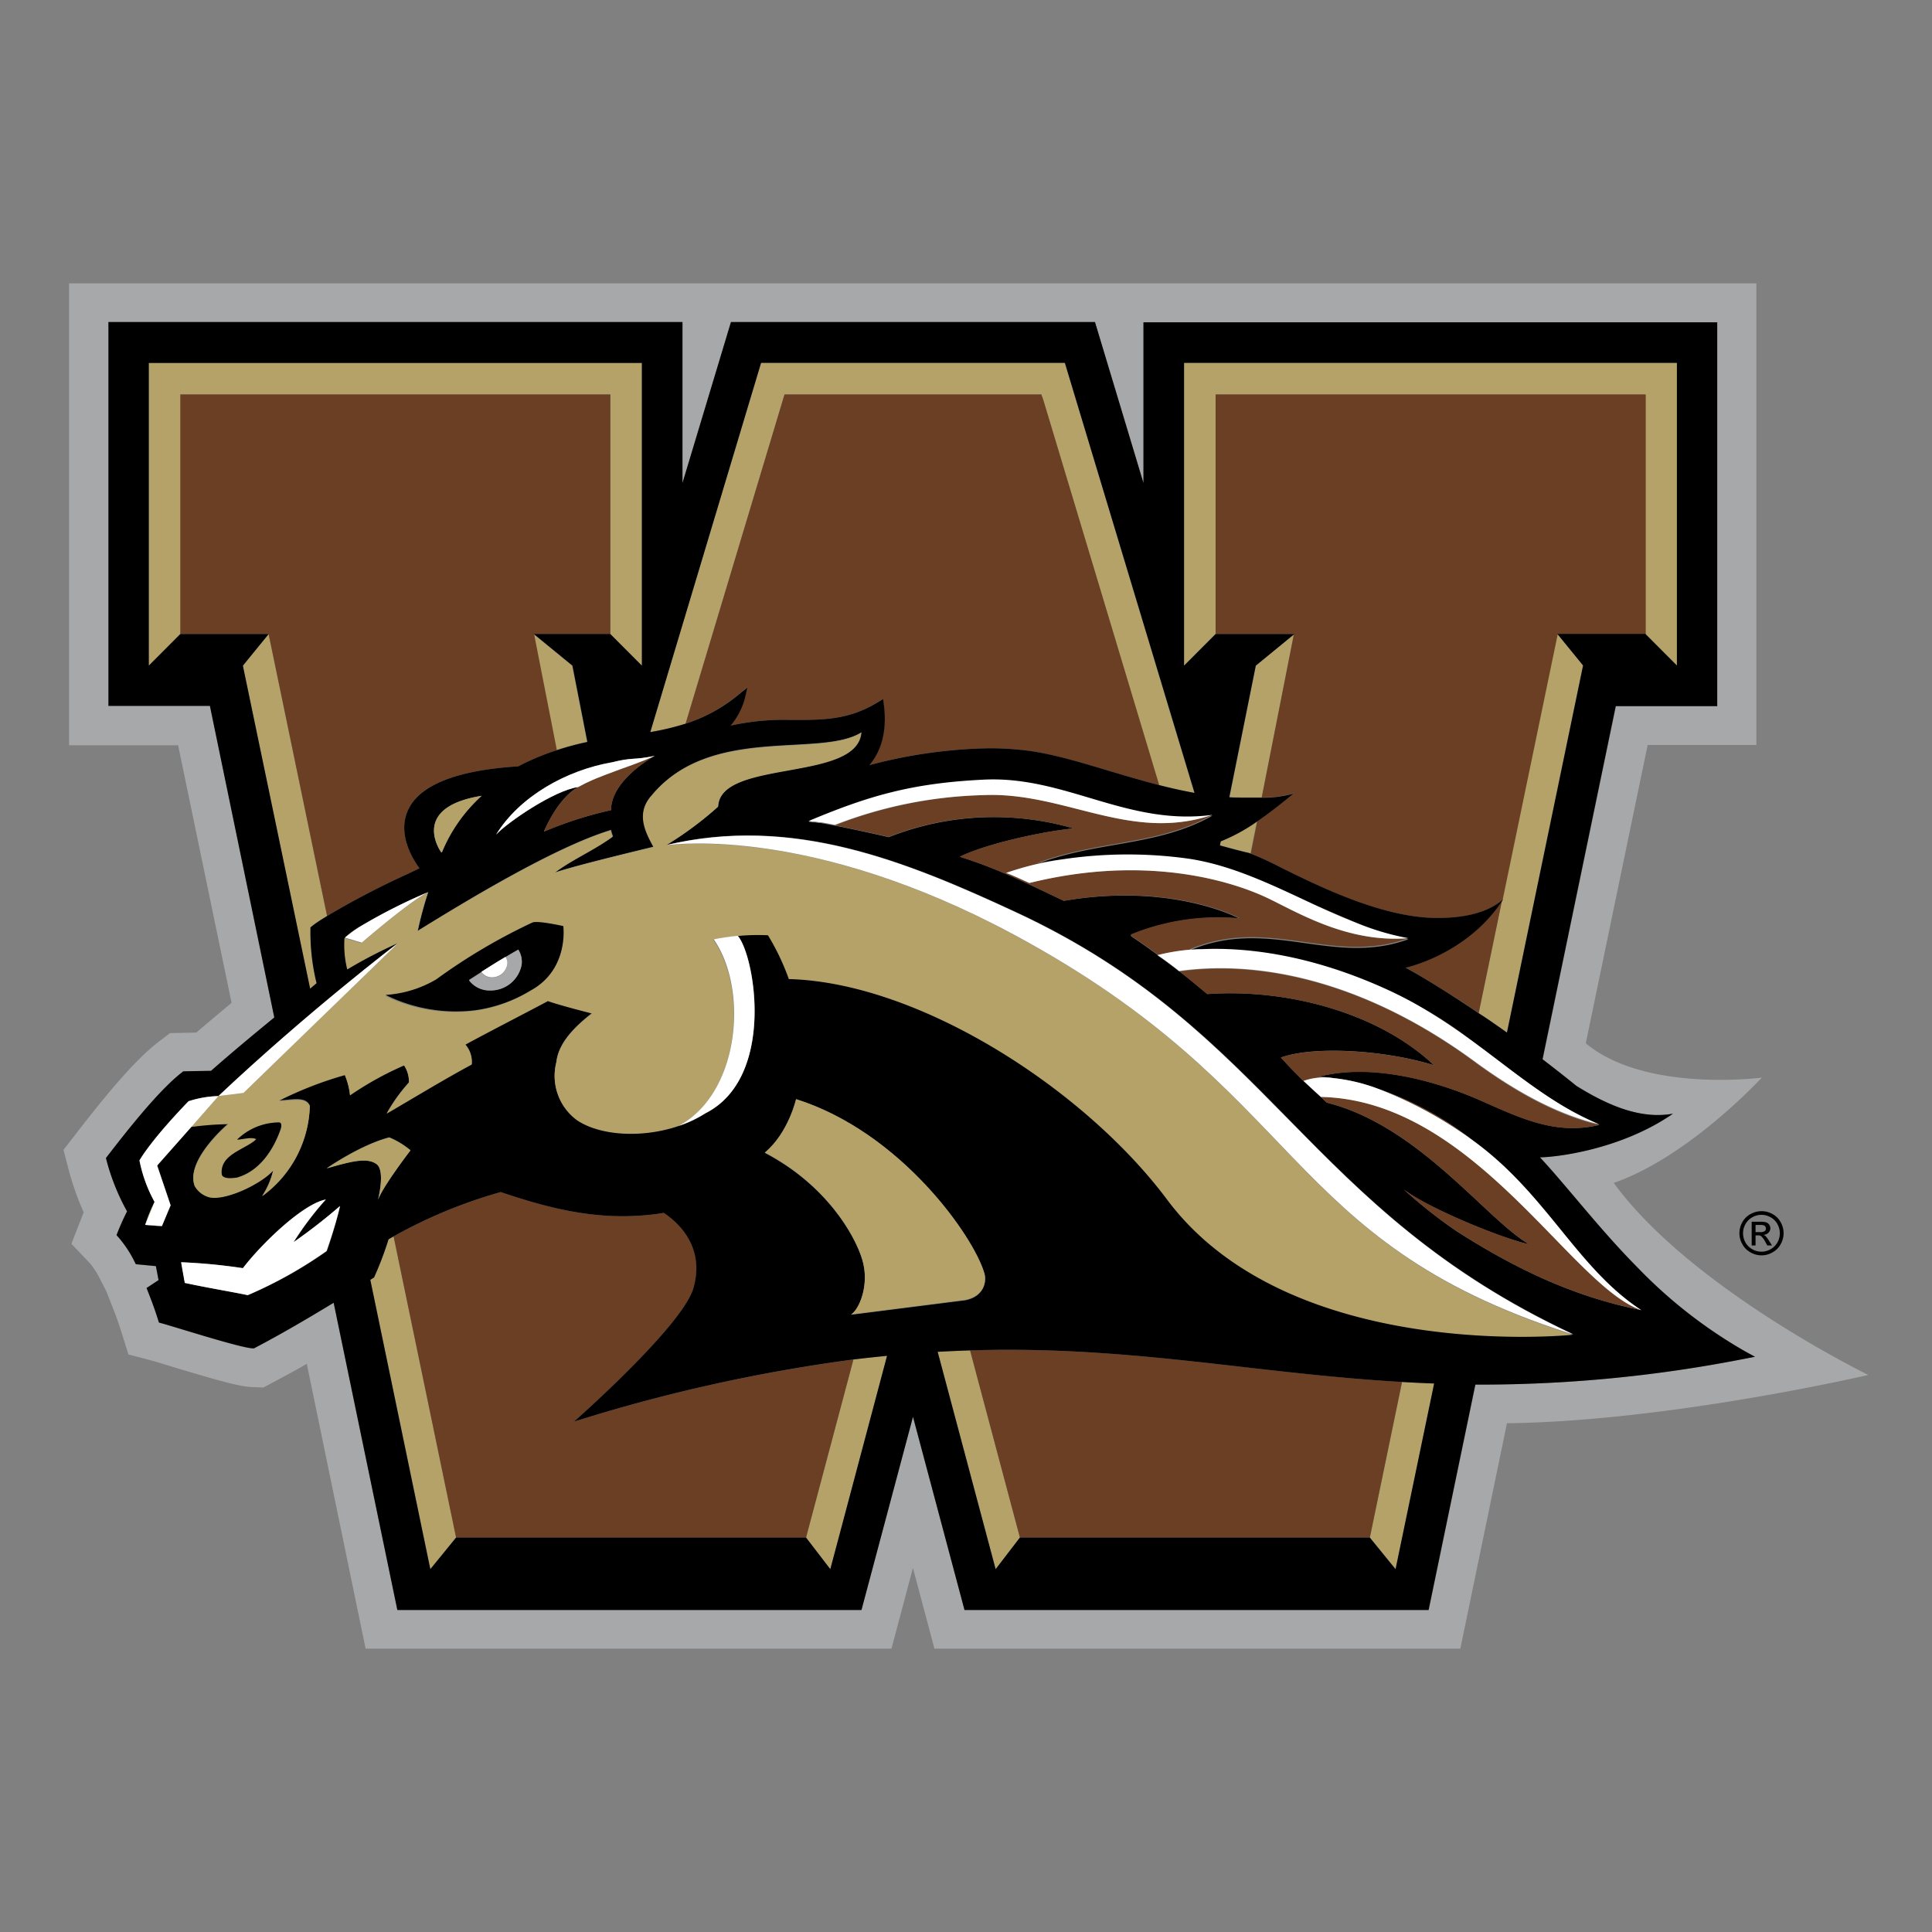 <svg xmlns="http://www.w3.org/2000/svg" viewBox="0 0 300 300"><rect x="0" y="0" width="300" height="300" fill="#808080" stroke="none"/><defs><style>.cls-1{fill:none;}.cls-2{fill:#a7a8a9;}.cls-3{fill:#b4a269;}.cls-4{fill:#6a3f24;}.cls-5{fill:#fff;}</style></defs><title>western-michigan-broncos</title><g id="Layer_2" data-name="Layer 2"><g id="Layer_65" data-name="Layer 65"><rect class="cls-1" width="300" height="300"/><path class="cls-1" d="M272.61,191.32h.72a1.12,1.12,0,0,0,.71-.16.49.49,0,0,0,.18-.4.53.53,0,0,0-.09-.3.54.54,0,0,0-.25-.19,2,2,0,0,0-.6-.06h-.67Z"/><path class="cls-1" d="M272.11,189a2.73,2.73,0,0,0-1.07,1.06,2.84,2.84,0,0,0-.38,1.43,2.9,2.9,0,0,0,.37,1.42,2.77,2.77,0,0,0,1.06,1.06,2.86,2.86,0,0,0,2.85,0,2.77,2.77,0,0,0,1.06-1.06,2.9,2.9,0,0,0,.37-1.42,2.84,2.84,0,0,0-.38-1.43,2.66,2.66,0,0,0-1.07-1.06,2.85,2.85,0,0,0-2.81,0Zm2.57,1.16a.88.88,0,0,1,.18.54,1,1,0,0,1-.29.7,1.17,1.17,0,0,1-.77.34,1.08,1.08,0,0,1,.32.19,4.73,4.73,0,0,1,.54.73l.45.72h-.73l-.32-.58a3.16,3.16,0,0,0-.63-.86.76.76,0,0,0-.47-.12h-.35v1.56H272v-3.68h1.27a3,3,0,0,1,.94.1A.91.91,0,0,1,274.68,190.17Z"/><path class="cls-2" d="M234,221c25.2-.3,56.11-7.5,56.11-7.5s-27.62-13.46-39.53-29.82c11.62-4,23-16.35,23-16.35s-18.11,2.39-27.34-5.33l9.61-46.32h16.88V44h-262v71.73H27.66l8.3,40c-2.09,1.72-3.81,3.18-5.48,4.61l-4.08.08-1.76,1.34c-3.91,3-8.65,8.87-12.78,14.21l-2,2.58.82,3.16A43.92,43.92,0,0,0,13,188.26c-.2.49-.35.84-.4,1l-1.51,3.88L14,196.2a12.23,12.23,0,0,1,1.6,2.55l.88,1.69.88,2.23c.56,1.39,1.08,2.85,1.48,4.12l1.1,3.53,3.59.94c.27.07,1,.29,1.94.58l.4.12c8.61,2.62,11.46,3.35,13.23,3.42l1.8.07,1.56-.83c1.68-.88,3.39-1.82,5.18-2.84L56.77,256h81.66l3.33-12.53L145.1,256h81.66ZM149.76,250l-8-30-8,30H61.7l-9.89-47.7c-4,2.44-8.05,4.81-12.22,7l-.15.08h-.16c-1.37,0-6.53-1.59-11.7-3.16-1.27-.38-2.23-.67-2.58-.76l-.32-.09-.1-.32c-.44-1.41-1-3-1.64-4.57l-.18-.47,1.86-1.22-.41-2.17-3.12-.3-.15-.3a18,18,0,0,0-2.55-3.88l-.26-.28.14-.36c0-.08.71-1.81,1.5-3.33a34.21,34.21,0,0,1-3.21-8l-.07-.29.18-.23c2.35-3,7.84-10.17,11.67-13.1l.16-.13h.2l4.11-.08c3.46-3,6.59-5.63,9.82-8.28l-10-48.39H16.84V50.05H106v25l7.53-25H170l7.53,25v-25h89.13v59.6H250.93l-11.37,54.83c1.68,1.29,3.44,2.66,5.26,4.14,5.47,3.42,10.32,5.15,15,4.31-8.29,5.73-18.52,6.74-20.66,6.78,1.72,1.85,3.53,4,5.43,6.23,2.87,3.39,6.12,7.25,9.77,10.93a74.48,74.48,0,0,0,16.71,13l1.48.81-1.66.32a212.7,212.7,0,0,1-40.25,4l-1.52,0-7.26,35Z"/><path class="cls-3" d="M106.46,112.36l15.36-51.11H161.7l.26.83,18,59.83c1.83.47,3.66.88,5.49,1.21L165.35,56.34H118.18l-17.24,57.34A41.1,41.1,0,0,0,106.46,112.36Z"/><path class="cls-3" d="M49.15,152.67a33,33,0,0,1-.95-8.38V144l.23-.18c.71-.53,1.52-1.06,2.35-1.58L41.71,98.45l-4,4.91h0l.06.32,10.35,49.84Z"/><polygon class="cls-3" points="94.77 61.25 94.77 98.45 99.67 103.36 99.67 56.34 23.14 56.34 23.14 103.36 28.04 98.45 28.04 61.25 94.77 61.25"/><path class="cls-3" d="M91.16,115.21l-2.32-11.85-6-4.91,3.53,18A44.34,44.34,0,0,1,91.16,115.21Z"/><path class="cls-3" d="M195,103.36h0l-4.06,20.39c.6,0,1.2.06,1.8.06,1.07,0,2.14,0,3.19,0l5-25.37Z"/><path class="cls-3" d="M212.71,238.75l4,4.91h0l6-28.83c-1.67-.06-3.32-.14-5-.24Z"/><path class="cls-3" d="M189.53,130.61l-.13.63c1.45.4,3.11.85,4.22,1.1a3.91,3.91,0,0,1,.54.16l1-5A27.71,27.71,0,0,1,189.53,130.61Z"/><path class="cls-3" d="M233.37,139.64a2.43,2.43,0,0,1-.14.2l-3.62,17.46c1.37.92,2.83,1.95,4.38,3l11.82-57-4-4.91-8.56,41.27Z"/><polygon class="cls-3" points="188.76 61.25 255.49 61.25 255.49 98.45 260.39 103.36 260.39 103.36 260.39 56.34 183.86 56.34 183.86 103.36 188.76 98.45 188.76 61.25"/><path class="cls-3" d="M60.34,192.44a51.8,51.8,0,0,1-2.18,5.77l-.07.16-.16.1-.42.26,9.32,44.93,4-4.91L61.12,192Z"/><path class="cls-3" d="M132.52,211.1l-7.36,27.65,3.77,4.91h0l8.82-33.13C136,210.7,134.28,210.89,132.52,211.1Z"/><path class="cls-3" d="M145.61,209.91l9,33.75,3.77-4.91-7.74-29.06C149,209.74,147.29,209.82,145.61,209.91Z"/><path class="cls-4" d="M161.7,61.25H121.82l-15.36,51.11a24.57,24.57,0,0,0,8.19-4.5l1.36-1.1-.39,1.71a11,11,0,0,1-2.2,4.2,38.29,38.29,0,0,1,9.3-.88h1.33c4.38,0,8.06-.2,12.23-2.76l.81-.49.12.94c.6,4.72-.8,7.63-2.25,9.33a76.82,76.82,0,0,1,18.75-2.62c1.57,0,3.09.08,4.5.22,4.45.44,9.26,1.87,14.35,3.39,2.46.73,4.95,1.47,7.44,2.11L162,62.08Z"/><path class="cls-4" d="M188.76,61.25v37.2h12.16l-5,25.37a17.25,17.25,0,0,0,5-.63c-2,1.62-3.85,3.1-5.7,4.36l-1,5a49.49,49.49,0,0,1,4.64,2.13c5.93,3,15.87,7.87,24.35,7.87,3.92,0,7.61-.69,10.11-2.78l8.56-41.27h13.67V61.25Z"/><path class="cls-4" d="M90,220.48l-.84.25s16.77-14.77,18.51-20.67c2-6.67-2.78-10.53-4.59-11.72a40.51,40.51,0,0,1-6.4.51c-7.08,0-13.47-1.92-18.92-3.75A76.27,76.27,0,0,0,61.12,192l9.7,46.76h54.34l7.36-27.65A255.62,255.62,0,0,0,90,220.48Z"/><path class="cls-4" d="M193.08,212.27c-11.52-1.32-23.42-2.68-36.59-2.68-2,0-3.9,0-5.86.1l7.74,29.06h54.34l5-24.16C209.1,214.09,201,213.17,193.08,212.27Z"/><path class="cls-4" d="M218.25,150.22c2,1.13,5.94,3.41,11.36,7.08l3.62-17.46C228.86,146.53,221.64,149.42,218.25,150.22Z"/><path class="cls-4" d="M63.26,135.73l1.88-.9c-.84-1.12-3.48-5.09-1.84-8.91,1.72-4,7.49-6.31,17.17-6.92a37,37,0,0,1,6-2.51l-3.53-18H94.77V61.25H28v37.2H41.71l9.08,43.79A127.82,127.82,0,0,1,63.26,135.73Z"/><path d="M230.6,215a212.7,212.7,0,0,0,40.25-4l1.66-.32-1.48-.81a74.48,74.48,0,0,1-16.71-13c-3.65-3.68-6.9-7.54-9.77-10.93-1.9-2.24-3.71-4.38-5.43-6.23,2.14,0,12.37-1.05,20.66-6.78-4.64.84-9.49-.89-15-4.31-1.82-1.48-3.58-2.85-5.26-4.14l11.37-54.83h15.76V50.05H177.56V75l-7.53-25H113.5l-7.53,25v-25H16.84v59.6H32.59l10,48.39c-3.23,2.65-6.36,5.24-9.82,8.28l-4.11.08h-.2l-.16.13c-3.83,2.93-9.32,10.06-11.67,13.1l-.18.23.07.29a34.21,34.21,0,0,0,3.21,8c-.79,1.52-1.47,3.25-1.5,3.33l-.14.36.26.28A18,18,0,0,1,20.94,196l.15.3,3.12.3.41,2.17L22.76,200l.18.47c.62,1.54,1.2,3.16,1.64,4.57l.1.32.32.09c.35.09,1.31.38,2.58.76,5.17,1.57,10.33,3.11,11.7,3.16h.16l.15-.08c4.17-2.19,8.2-4.56,12.22-7L61.7,250h72.07l8-30,8,30h72.06l7.26-35Zm17.73-40.33c-6.77,1.62-12.25-1.07-18.35-3.76s-16.42-6-25.16-3.74c.76.05,1.51.14,2.26.24a27.94,27.94,0,0,1,7,1.69,50.25,50.25,0,0,1,14.64,8c11.49,8.31,16.08,19.76,26.14,26.34-10.75-2.13-19.86-6.63-28.66-12.25a75.75,75.75,0,0,1-8.26-6.52c3.85,3,15.49,7.71,19.51,8.55-6.64-3.84-17.15-18.44-31.43-22l-1.19-1.13c-.44-.39-1.34-1.2-2.42-2.24h0c-1-1-2-2-3.51-3.64,5.27-1.89,16.44-1.1,23.77,1.2-8.43-8-22.52-11.94-35.21-11.06-1.65-1.37-3-2.49-4.31-3.52h-.08s-1.61-1.31-3.36-2.48l.15,0c-1.26-.93-2.61-1.89-4.24-3a1.52,1.52,0,0,0,0-.21,35.88,35.88,0,0,1,16.83-2.5S182,137,165.2,139.88c-5.6-2.64-10-4.9-16.16-6.85,4.24-2.05,12.88-3.93,17.68-4.39A44.47,44.47,0,0,0,138,130c-1.73-.4-5.56-1.26-8.7-1.86l-.49-.09-.46-.09-.92-.16-.26,0-.63-.1-.27,0-.71-.08c9.36-3.93,16-5.89,27.24-6.43,12.66-.61,22.23,7.23,35.47,5.47-8.57,4.83-18.06,3.93-27.23,7.51,1.38-.24,2.72-.42,4.05-.58a68.36,68.36,0,0,1,19.51-.08c6.69.92,13,4,19.22,7,2.79,1.2,5.32,2.35,7.63,3.28a39.69,39.69,0,0,0,7.25,2.06c-11.78,4.28-21.52-3.5-33.94,1.72,0,0,0,0,0,.08.47,0,1-.06,1.49-.07l.29,0h.21c6.24-.27,16.28.58,28.62,6.23a60.93,60.93,0,0,1,5.75,3,57.59,57.59,0,0,1,7.27,4.82l0,0C235.17,166.42,241,171.57,248.33,174.66ZM183.86,56.34h76.53v47h0l-4.9-4.91H241.82l4,4.91-11.82,57c-1.55-1.1-3-2.13-4.38-3-5.42-3.67-9.37-6-11.36-7.08,3.39-.8,10.61-3.69,15-10.38a2.43,2.43,0,0,0,.14-.2l-.11.08c-2.5,2.09-6.19,2.78-10.11,2.78-8.48,0-18.42-4.92-24.35-7.87a49.49,49.49,0,0,0-4.64-2.13,3.91,3.91,0,0,0-.54-.16c-1.11-.25-2.77-.7-4.22-1.1l.13-.63a27.71,27.71,0,0,0,5.61-3.06c1.85-1.26,3.72-2.74,5.7-4.36a17.25,17.25,0,0,1-5,.63c-1,0-2.12,0-3.19,0-.6,0-1.2,0-1.8-.06L195,103.36h0l6-4.91H188.76l-4.9,4.91Zm-65.68,0h47.17l20.14,66.78c-1.83-.33-3.66-.74-5.49-1.21-2.49-.64-5-1.38-7.44-2.11-5.09-1.52-9.9-3-14.35-3.39-1.41-.14-2.93-.22-4.5-.22A76.82,76.82,0,0,0,135,118.81c1.45-1.7,2.85-4.61,2.25-9.33l-.12-.94-.81.49c-4.17,2.56-7.85,2.76-12.23,2.76h-1.33a38.29,38.29,0,0,0-9.3.88,11,11,0,0,0,2.2-4.2l.39-1.71-1.36,1.1a24.57,24.57,0,0,1-8.19,4.5,41.1,41.1,0,0,1-5.52,1.32ZM94.87,125.8a59.42,59.42,0,0,0-10.41,3.33s2-4.94,5.13-6.81c.22-.14.48-.26.72-.39l-.5.26c-3.76.53-11,5.52-12.74,7.39,3.65-6,11-10,18-11.23,3.4-.82,3.17-.27,6.63-1C101.67,117.38,94.9,121,94.87,125.8ZM37.72,103.36h0l4-4.91H28l-4.9,4.91v-47H99.67v47l-4.9-4.91H82.89l6,4.91,2.32,11.85a44.34,44.34,0,0,0-4.74,1.28,37,37,0,0,0-6,2.51c-9.68.61-15.45,2.94-17.17,6.92-1.64,3.82,1,7.79,1.84,8.91l-1.88.9a127.82,127.82,0,0,0-12.47,6.51c-.83.52-1.64,1-2.35,1.58l-.23.18v.29a33,33,0,0,0,.95,8.38l-1,.85L37.78,103.68ZM74.8,123.57a24.27,24.27,0,0,0-6.19,8.8l-.12-.06S63.49,125.39,74.8,123.57ZM26.5,187.16l-1.35,3.22c-.78,0-2.6-.18-2.6-.18A22.55,22.55,0,0,1,24,186.63a22.11,22.11,0,0,1-2.35-6.44c2.2-3.68,7.62-9.19,7.62-9.19a16.34,16.34,0,0,1,4.64-.8c14-13.19,27.56-23.52,28-23.85h0A74,74,0,0,0,54,150.45a15.72,15.72,0,0,1-.43-4.86,13.48,13.48,0,0,1,2.66-1.9,85.84,85.84,0,0,1,10.29-5.18,56.37,56.37,0,0,0-1.62,6c7-4.33,21.17-13,30-15.65a5.11,5.11,0,0,0,.3,1c-2.94,2.13-6.15,3.45-9,5.59,3.23-1.05,10.37-2.78,15.34-4-1.23-2.29-2.81-5.2-.28-8,9.1-11,26.1-5.73,32.52-9.75-.56,7.7-21.93,4.08-22.23,11.51a53.67,53.67,0,0,1-8.09,6c19.54-4.63,36.92,2.33,54.38,10.45,39.81,18.53,44.78,46.05,86.51,65.53l-.69-.22.55.21s-43.83,4.53-62.91-21c-12.83-17.18-38.49-33.71-58.73-34.24a37,37,0,0,0-3.24-6.8,33.09,33.09,0,0,0-4.8.12c2.69,3,6,22-5,27.56a18.13,18.13,0,0,1-1.79,1,3,3,0,0,1-.31.15,18,18,0,0,1-1.88.76l-.09,0,0,0c-5.61,1.93-12.17,1.58-15.83-.85a8.5,8.5,0,0,1-3.23-9c.3-2.79,2.53-5.26,5.54-7.59,0,0-5.08-1.28-6.85-1.93-2.85,1.53-10,5.2-12.84,6.78a4.07,4.07,0,0,1,1,3.08c-4.63,2.51-8.27,4.75-13.19,7.62a26.59,26.59,0,0,1,3.45-4.8,4.67,4.67,0,0,0-.76-2.68A49.64,49.64,0,0,0,54.35,170a11.17,11.17,0,0,0-.81-3.15,57.25,57.25,0,0,0-10.26,4c1.82,0,4.15-.75,4.83.82a17.91,17.91,0,0,1-7.41,14,12,12,0,0,0,1.72-4c-1.85,2.08-7.3,4.69-9.86,4.17a3.7,3.7,0,0,1-2.33-1.76c-1.48-4,5.21-9.62,5.21-9.62a46.56,46.56,0,0,0-5.73.44l-5.31,6Zm105.65,17c1.22-.74,2.92-4.53,1.76-8.47s-5.69-11.73-15.15-16.67c3.68-3.08,4.85-8.3,4.85-8.3,16.3,5.13,27.58,21.32,29.23,27,.39,1.27,0,3.6-2.94,4.19ZM58.44,180.71c-1.47-1-3.79-.44-7.71.69,0,0,5.22-3.64,9.72-4.8a13,13,0,0,1,3.29,2s-4.31,5.6-5.06,7.72C58.68,186.36,59.9,181.73,58.44,180.71Zm-19.95,20.4c-2.25-.48-6.47-1.18-9.77-1.9-.18-1-.57-3.21-.57-3.21a88.5,88.5,0,0,1,9.59.92c2.82-3.74,9.27-10,12.87-10.66a49.14,49.14,0,0,0-5,6.62,87.23,87.23,0,0,0,7.21-5.61c-.7,3.1-2.06,7-2.06,7A66.38,66.38,0,0,1,38.49,201.11Zm90.44,42.55h0l-3.77-4.91H70.82l-4,4.91-9.32-44.93.42-.26.16-.1.07-.16a51.8,51.8,0,0,0,2.18-5.77l.78-.45a76.27,76.27,0,0,1,16.64-6.89c5.45,1.83,11.84,3.75,18.92,3.75a40.51,40.51,0,0,0,6.4-.51c1.81,1.19,6.56,5,4.59,11.72-1.74,5.9-18.51,20.67-18.51,20.67l.84-.25a255.62,255.62,0,0,1,42.52-9.38c1.76-.21,3.5-.4,5.23-.57Zm87.77,0h0l-4-4.91H158.37l-3.77,4.91-9-33.75c1.68-.09,3.35-.17,5-.22,2-.06,3.91-.1,5.86-.1,13.17,0,25.07,1.36,36.59,2.68,7.91.9,16,1.82,24.64,2.32,1.64.1,3.29.18,5,.24Z"/><path d="M92.91,120.74c-.18.07-.37.14-.54.22C92.54,120.88,92.73,120.81,92.91,120.74Z"/><path d="M94.19,120.24l-.34.13Z"/><path d="M98.48,118.67l-.27.1Z"/><path d="M100.1,118.05l-.47.18Z"/><path d="M91.58,121.31l-.6.27Z"/><path d="M103.41,131.28h0Z"/><path class="cls-3" d="M25.15,190.38l-2.6-.18S24.37,190.39,25.15,190.38Z"/><path class="cls-3" d="M22.55,190.2,24,186.63A22.55,22.55,0,0,0,22.55,190.2Z"/><path class="cls-3" d="M35.44,174.56s-6.69,5.66-5.21,9.62a3.7,3.7,0,0,0,2.33,1.76c2.56.52,8-2.09,9.86-4.17a12,12,0,0,1-1.72,4,17.91,17.91,0,0,0,7.41-14c-.68-1.57-3-.77-4.83-.82a57.25,57.25,0,0,1,10.26-4,11.17,11.17,0,0,1,.81,3.15,49.64,49.64,0,0,1,8.39-4.65,4.67,4.67,0,0,1,.76,2.68,26.59,26.59,0,0,0-3.45,4.8c4.92-2.87,8.56-5.11,13.19-7.62a4.07,4.07,0,0,0-1-3.08c2.86-1.58,10-5.25,12.84-6.78,1.77.65,6.85,1.93,6.85,1.93-3,2.33-5.24,4.8-5.54,7.59a8.5,8.5,0,0,0,3.23,9c3.66,2.43,10.22,2.78,15.83.85,9.42-5.16,10.74-21.17,5.29-28.91,1.28-.31,3.71-.56,3.71-.56a33.09,33.09,0,0,1,4.8-.12,37,37,0,0,1,3.24,6.8c20.24.53,45.9,17.06,58.73,34.24,19.08,25.55,62.91,21,62.91,21l-.55-.21c-44.74-14.48-40.58-37.41-86.22-61.94-31.24-16.78-52.54-14-53.91-13.83h-.07a53.67,53.67,0,0,0,8.09-6c.3-7.43,21.67-3.81,22.23-11.51-6.42,4-23.42-1.22-32.52,9.75-2.53,2.8-.95,5.71.28,8-5,1.19-12.11,2.92-15.34,4,2.89-2.14,6.1-3.46,9-5.59a5.11,5.11,0,0,1-.3-1c-8.83,2.69-23,11.32-30,15.65a56.37,56.37,0,0,1,1.62-6c-3,1.51-10.33,7.86-10.33,7.86l-2.62-.78a15.72,15.72,0,0,0,.43,4.86,74,74,0,0,1,7.93-4.11h0L37.81,169.72l-3.89.48L29.71,175A46.56,46.56,0,0,1,35.44,174.56Zm32.25-22.41,0,0a90.39,90.39,0,0,1,14.93-8.83c.84-.35,4.8.55,4.8.55s.88,6.72-5.08,10a22.41,22.41,0,0,1-8.54,3.06,24.63,24.63,0,0,1-14-2.3A17.71,17.71,0,0,0,67.69,152.15ZM43.32,174.3c.34,0,.46.37.27,1-1,3-3.19,6.61-6.85,7.57-.76.09-2.21.25-2.31-.57-.24-2.89,3.12-3.64,5.06-5.12l.3-.28c-.74-.4-2.11.05-3,.08A9.39,9.39,0,0,1,43.32,174.3Z"/><path class="cls-3" d="M107.42,174a18,18,0,0,1-1.88.76A18,18,0,0,0,107.42,174Z"/><path class="cls-3" d="M109.52,172.87a18.13,18.13,0,0,1-1.79,1A18.13,18.13,0,0,0,109.52,172.87Z"/><path class="cls-3" d="M53.56,145.59a24.27,24.27,0,0,1,2.66-1.9A13.48,13.48,0,0,0,53.56,145.59Z"/><path class="cls-4" d="M205.11,170.33s-.1-.1-.28-.25l1.19,1.13c14.28,3.57,24.79,18.17,31.43,22-4-.84-15.66-5.59-19.51-8.55a75.75,75.75,0,0,0,8.26,6.52c8.8,5.62,17.91,10.12,28.66,12.25C244,199.75,228.91,170.84,205.11,170.33Z"/><path class="cls-4" d="M228.91,164.85c-15.88-11.66-32.06-15.9-45.76-14,1.3,1,2.66,2.15,4.31,3.52,12.69-.88,26.78,3,35.21,11.06-7.33-2.3-18.5-3.09-23.77-1.2,1.48,1.67,2.47,2.66,3.51,3.64a9.63,9.63,0,0,1,4.67-.44c-.75-.1-1.5-.19-2.26-.24,8.74-2.22,19.07,1.05,25.16,3.74s11.58,5.38,18.35,3.76C240.45,172.88,233.16,168,228.91,164.85Z"/><path class="cls-4" d="M227.31,176.09c.49.33.94.67,1.41,1a50.25,50.25,0,0,0-14.64-8A63.71,63.71,0,0,1,227.31,176.09Z"/><path class="cls-4" d="M126.53,127.61l-.27,0Z"/><path class="cls-4" d="M128.8,128l-.46-.09Z"/><path class="cls-4" d="M186.51,147.39h0Z"/><path class="cls-4" d="M184.73,147.48s0,0,0-.08c12.42-5.22,22.16,2.56,33.94-1.72-9.32.76-17-3.88-21.71-6.16-5.75-2.77-19.11-6.87-37.13-2.41-.88-.37-2.37-1.12-3.61-1.53a45.94,45.94,0,0,1,8.84-2.12c-1.33.16-2.67.34-4.05.58,9.17-3.58,18.66-2.68,27.23-7.51-12.84,4.32-23-3.67-35.69-3.06a67.94,67.94,0,0,0-22.91,4.69l-.37-.07c3.14.6,7,1.46,8.7,1.86a44.47,44.47,0,0,1,28.73-1.31c-4.8.46-13.44,2.34-17.68,4.39,6.16,1.95,10.56,4.21,16.16,6.85,16.84-2.92,27.31,2.66,27.28,2.7a35.88,35.88,0,0,0-16.83,2.5,1.52,1.52,0,0,1,0,.21c1.63,1.13,3,2.09,4.24,3a30.92,30.92,0,0,1,6.36-.9C185.71,147.42,185.2,147.44,184.73,147.48Z"/><path class="cls-4" d="M228.36,161.45a57.59,57.59,0,0,0-7.27-4.82c2.6,1.54,5,3.17,7.29,4.84Z"/><path class="cls-4" d="M203.81,140.34c2.54,1.19,5.07,2.33,7.63,3.28C209.13,142.69,206.6,141.54,203.81,140.34Z"/><path class="cls-4" d="M127.42,127.75l-.26,0Z"/><path d="M39.79,176.89l-.3.28c-1.94,1.48-5.3,2.23-5.06,5.12.1.82,1.55.66,2.31.57,3.66-1,5.81-4.54,6.85-7.57.19-.62.07-1-.27-1a9.39,9.39,0,0,0-6.5,2.67C37.68,176.94,39.05,176.49,39.79,176.89Z"/><path class="cls-5" d="M52.79,187.27a87.23,87.23,0,0,1-7.21,5.61,49.14,49.14,0,0,1,5-6.62c-3.6.7-10,6.92-12.87,10.66a88.5,88.5,0,0,0-9.59-.92s.39,2.26.57,3.21c3.3.72,7.52,1.42,9.77,1.9a66.38,66.38,0,0,0,12.24-6.86S52.09,190.37,52.79,187.27Z"/><path class="cls-3" d="M58.68,186.36c.75-2.12,5.06-7.72,5.06-7.72a13,13,0,0,0-3.29-2c-4.5,1.16-9.72,4.8-9.72,4.8,3.92-1.13,6.24-1.71,7.71-.69S58.68,186.36,58.68,186.36Z"/><path class="cls-3" d="M152.84,197.66c-1.65-5.66-12.93-21.85-29.23-27,0,0-1.17,5.22-4.85,8.3,9.46,4.94,14,12.73,15.15,16.67s-.54,7.73-1.76,8.47l17.75-2.27C152.84,201.26,153.23,198.93,152.84,197.66Z"/><path d="M73.85,156.86a22.41,22.41,0,0,0,8.54-3.06c6-3.25,5.08-10,5.08-10s-4-.9-4.8-.55a90.39,90.39,0,0,0-14.93,8.83l0,0a17.71,17.71,0,0,1-7.86,2.41A24.63,24.63,0,0,0,73.85,156.86Zm.9-5.94c1.17-.75,2.41-1.53,3.73-2.31.67-.41,1.32-.79,2-1.17a3.52,3.52,0,0,1,.52,2.33,4.9,4.9,0,0,1-4.84,4,4,4,0,0,1-3.33-1.63Z"/><path d="M78.48,148.61a1.7,1.7,0,0,1,.28,1.16A1.7,1.7,0,0,0,78.48,148.61Z"/><path class="cls-5" d="M157.39,145.1C203,169.63,198.87,192.56,243.61,207l.69.22c-41.73-19.48-46.7-47-86.51-65.53-17.46-8.12-34.84-15.08-54.38-10.45h.07C104.85,131.07,126.15,128.32,157.39,145.1Z"/><path class="cls-5" d="M33.92,170.2a16.34,16.34,0,0,0-4.64.8s-5.42,5.51-7.62,9.19A22.11,22.11,0,0,0,24,186.63l-1.46,3.57,2.6.18,1.35-3.22L24.4,181l5.31-6Z"/><path class="cls-5" d="M61.92,146.34h0c-.42.33-14,10.66-28,23.85l3.89-.48Z"/><path class="cls-5" d="M66.51,138.51a85.84,85.84,0,0,0-10.29,5.18,24.27,24.27,0,0,0-2.66,1.9l2.62.78S63.53,140,66.51,138.51Z"/><path class="cls-4" d="M100.1,118.05l-.47.18-1.15.44-.27.1c-1.37.51-2.73,1-4,1.47l-.34.13-.94.37c-.18.07-.37.14-.54.22s-.53.23-.79.35l-.6.27c-.23.11-.45.23-.67.35s-.5.25-.72.39c-3.16,1.87-5.13,6.81-5.13,6.81a59.42,59.42,0,0,1,10.41-3.33c0-4.77,6.8-8.42,6.8-8.42Z"/><path class="cls-5" d="M91.58,121.31c.26-.12.51-.24.79-.35s.36-.15.54-.22l.94-.37.34-.13c1.29-.49,2.65-1,4-1.47l.27-.1,1.15-.44.47-.18,1.57-.67c-3.46.7-3.23.15-6.63,1-7,1.2-14.32,5.25-18,11.23,1.69-1.87,9-6.86,12.74-7.39l.5-.26c.22-.12.44-.24.67-.35Z"/><path class="cls-2" d="M76.16,153.81a4.9,4.9,0,0,0,4.84-4,3.52,3.52,0,0,0-.52-2.33c-.68.38-1.33.76-2,1.17a1.7,1.7,0,0,1,.28,1.16,2.39,2.39,0,0,1-2.37,2,1.94,1.94,0,0,1-1.64-.83l-1.92,1.26A4,4,0,0,0,76.16,153.81Z"/><path class="cls-5" d="M76.39,151.75a2.39,2.39,0,0,0,2.37-2,1.7,1.7,0,0,0-.28-1.16c-1.32.78-2.56,1.56-3.73,2.31A1.94,1.94,0,0,0,76.39,151.75Z"/><path class="cls-5" d="M159.85,137.11c18-4.46,31.38-.36,37.13,2.41,4.73,2.28,12.39,6.92,21.71,6.16a39.69,39.69,0,0,1-7.25-2.06c-2.56-1-5.09-2.09-7.63-3.28-6.25-2.92-12.53-6-19.22-7a68.36,68.36,0,0,0-19.51.08,45.94,45.94,0,0,0-8.84,2.12C157.48,136,159,136.74,159.85,137.11Z"/><path class="cls-5" d="M228.38,161.47c-2.29-1.67-4.69-3.3-7.29-4.84a60.93,60.93,0,0,0-5.75-3C203,148,193,147.11,186.72,147.38h-.21l-.29,0a30.92,30.92,0,0,0-6.36.9l-.15,0c1.75,1.17,3.36,2.48,3.36,2.48h.08c13.7-1.87,29.88,2.37,45.76,14,4.25,3.11,11.54,8,19.42,9.81C241,171.57,235.17,166.42,228.38,161.47Z"/><path class="cls-5" d="M202.41,167.84h0c1.08,1,2,1.85,2.42,2.24.18.15.28.25.28.25,23.8.51,38.84,29.42,49.75,33.11-10.06-6.58-14.65-18-26.14-26.34-.47-.34-.92-.68-1.41-1a63.71,63.71,0,0,0-13.23-7,27.94,27.94,0,0,0-7-1.69A9.63,9.63,0,0,0,202.41,167.84Z"/><path class="cls-5" d="M105.48,174.78l0,0,.09,0a18,18,0,0,0,1.88-.76,3,3,0,0,0,.31-.15,18.13,18.13,0,0,0,1.79-1c10.94-5.54,7.65-24.53,5-27.56,0,0-2.43.25-3.71.56C116.22,153.61,114.9,169.62,105.48,174.78Z"/><path class="cls-3" d="M68.49,132.31l.12.06a24.27,24.27,0,0,1,6.19-8.8C63.49,125.39,68.49,132.31,68.49,132.31Z"/><path class="cls-5" d="M152.57,123.47c12.66-.61,22.85,7.38,35.69,3.06-13.24,1.76-22.81-6.08-35.47-5.47-11.2.54-17.88,2.5-27.24,6.43l.71.08.27,0,.63.1.26,0,.92.16.46.09.49.09.37.07A67.94,67.94,0,0,1,152.57,123.47Z"/><path d="M272,189.71v3.68h.6v-1.56H273a.76.76,0,0,1,.47.12,3.16,3.16,0,0,1,.63.86l.32.58h.73l-.45-.72a4.73,4.73,0,0,0-.54-.73,1.08,1.08,0,0,0-.32-.19,1.17,1.17,0,0,0,.77-.34,1,1,0,0,0,.29-.7.88.88,0,0,0-.18-.54.91.91,0,0,0-.46-.36,3,3,0,0,0-.94-.1Zm1.87.56a.54.54,0,0,1,.25.19.53.53,0,0,1,.09.3.49.49,0,0,1-.18.4,1.12,1.12,0,0,1-.71.16h-.72v-1.11h.67A2,2,0,0,1,273.88,190.27Z"/><path d="M271.83,188.51a3.19,3.19,0,0,0-1.28,1.27,3.44,3.44,0,0,0,0,3.42,3.17,3.17,0,0,0,1.27,1.27,3.39,3.39,0,0,0,3.41,0,3.11,3.11,0,0,0,1.27-1.27,3.44,3.44,0,0,0,0-3.42,3.13,3.13,0,0,0-1.28-1.27,3.45,3.45,0,0,0-3.37,0Zm4.16,1.56a2.84,2.84,0,0,1,.38,1.43,2.9,2.9,0,0,1-.37,1.42,2.77,2.77,0,0,1-1.06,1.06,2.86,2.86,0,0,1-2.85,0,2.77,2.77,0,0,1-1.06-1.06,2.9,2.9,0,0,1-.37-1.42,2.84,2.84,0,0,1,.38-1.43,2.73,2.73,0,0,1,1.07-1.06,2.85,2.85,0,0,1,2.81,0A2.66,2.66,0,0,1,276,190.07Z"/></g></g></svg>